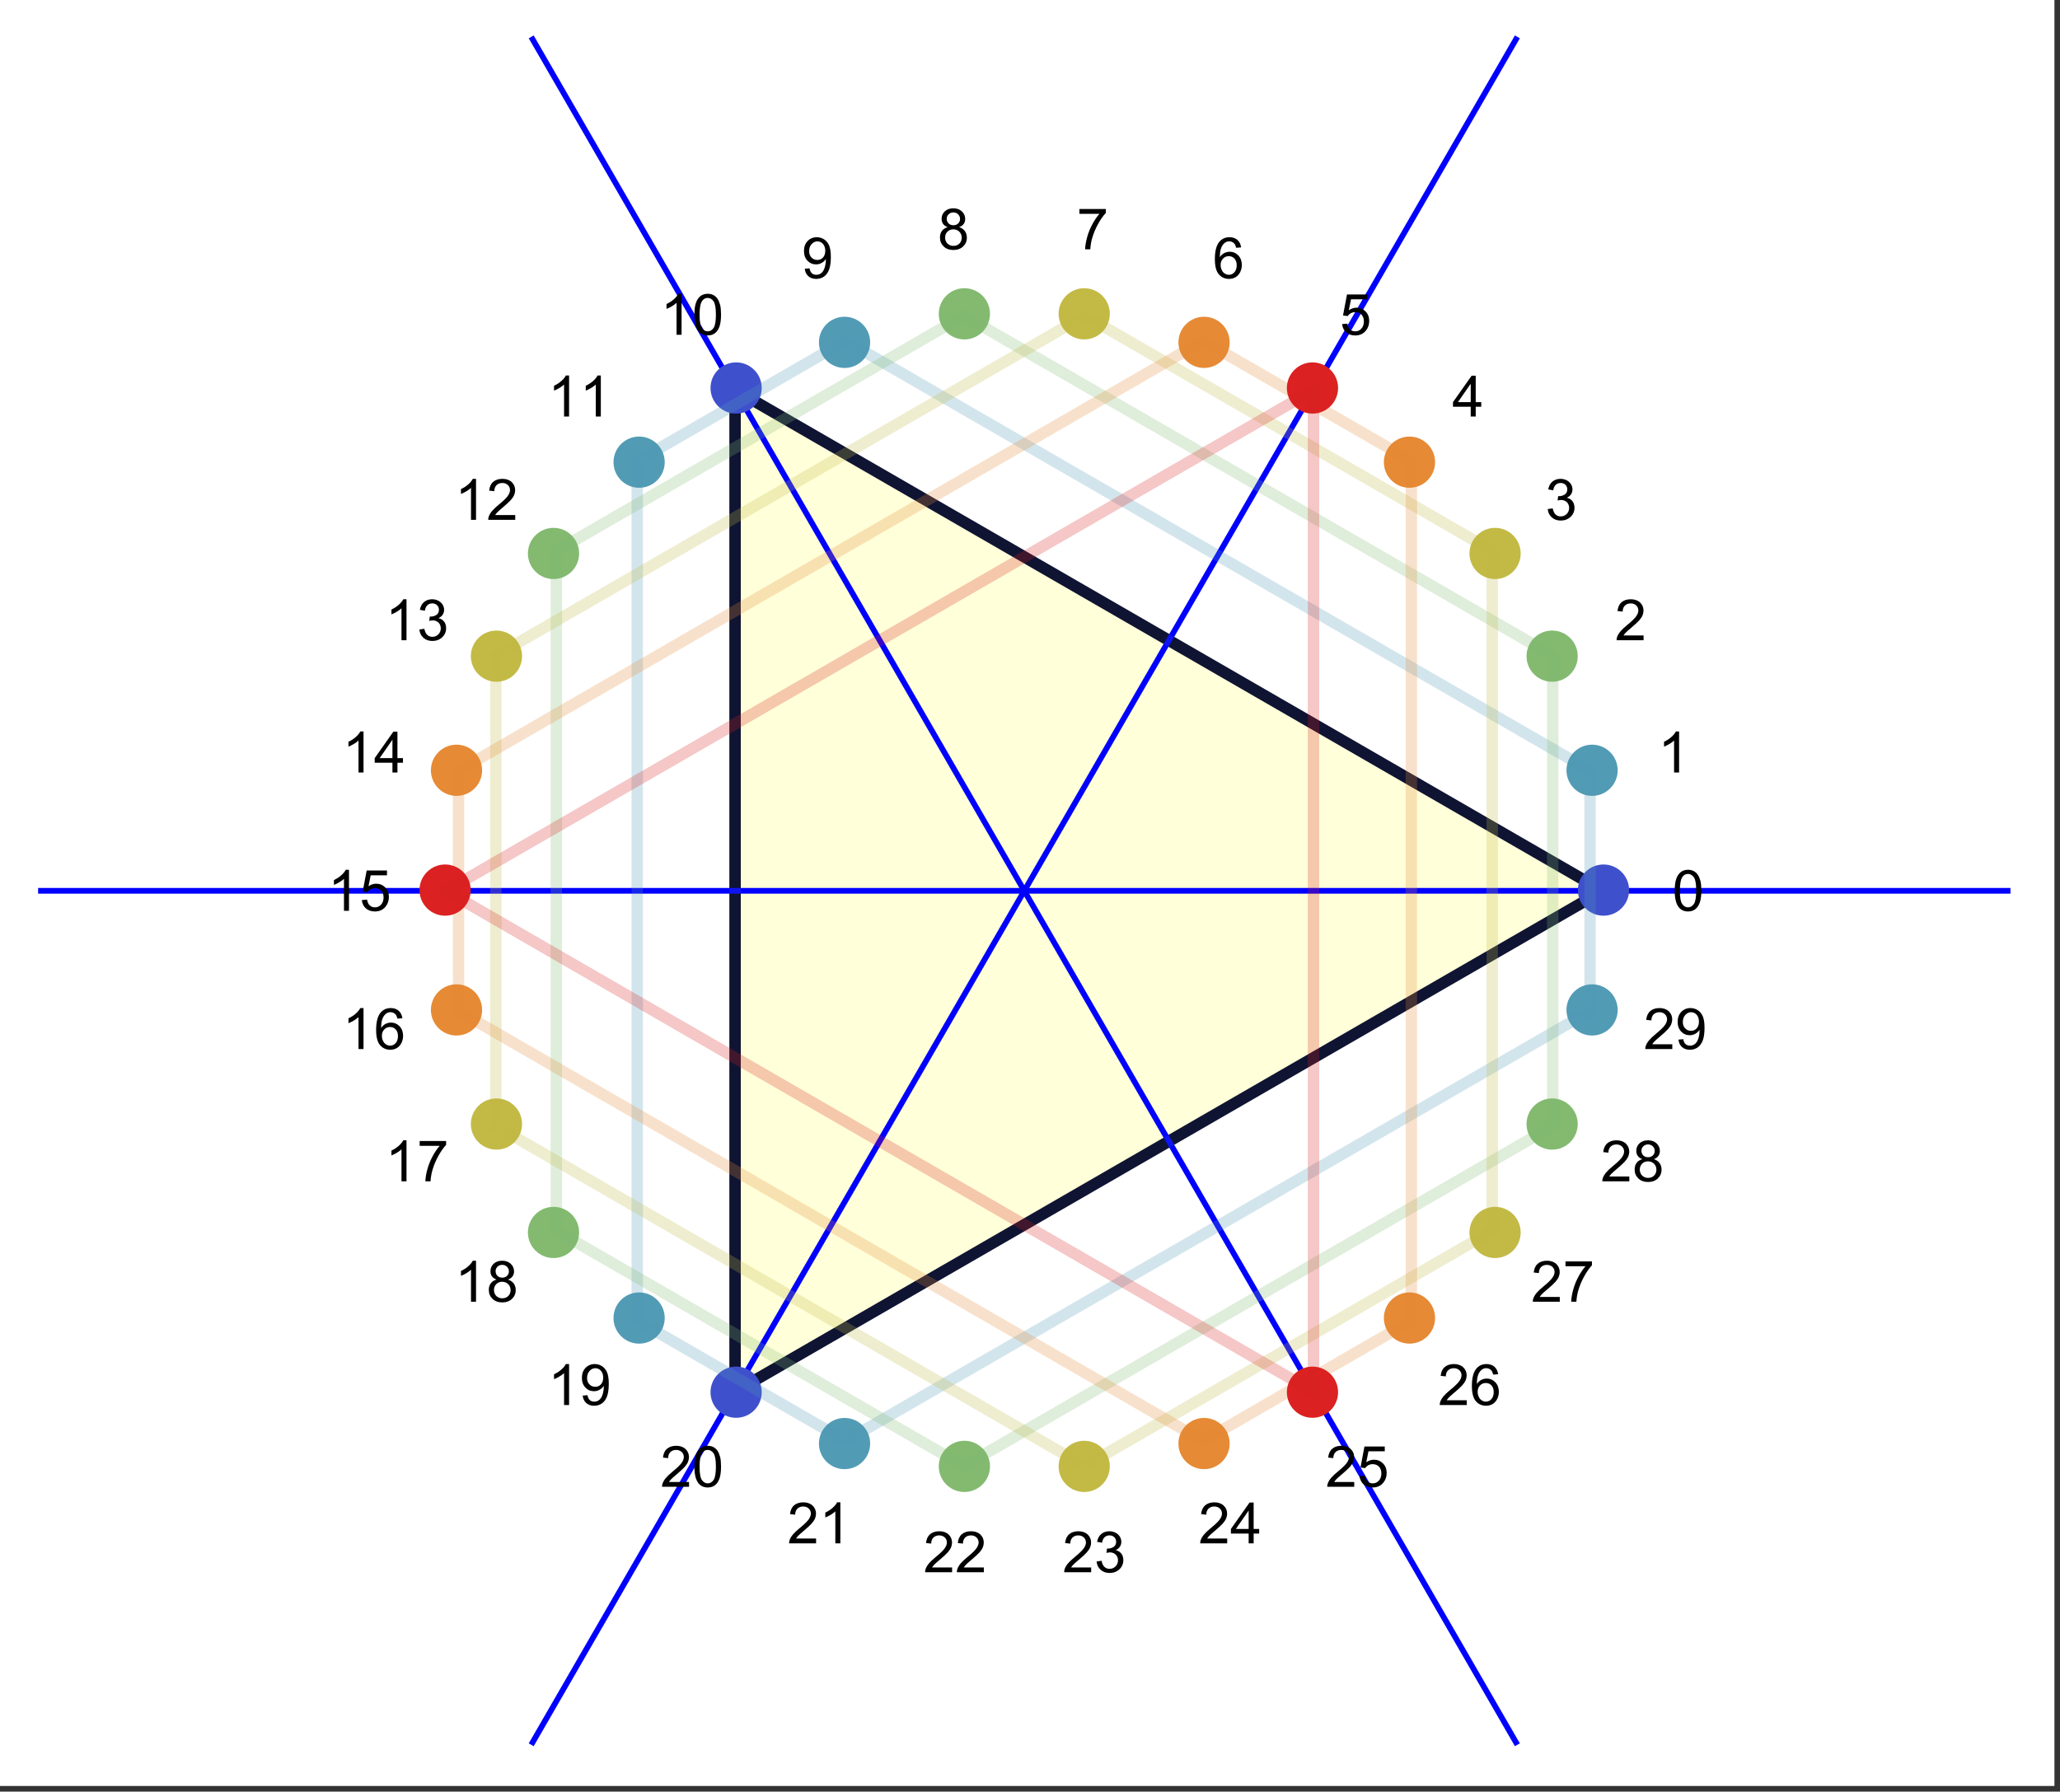 <?xml version="1.0" encoding="UTF-8"?>
<svg xmlns="http://www.w3.org/2000/svg" xmlns:xlink="http://www.w3.org/1999/xlink" width="361pt" height="314pt" viewBox="0 0 361 314" version="1.1">
<rect x="0" y="0" width="361" height="314" fill="#333333" stroke="none"/>
<defs>
<g>
<symbol overflow="visible" id="glyph0-0">
<path style="stroke:none;" d="M 1.25 0 L 1.25 -6.25 L 6.25 -6.25 L 6.25 0 Z M 1.406 -0.156 L 6.094 -0.156 L 6.094 -6.094 L 1.406 -6.094 Z "/>
</symbol>
<symbol overflow="visible" id="glyph0-1">
<path style="stroke:none;" d="M 0.414 -3.531 C 0.41 -4.375 0.496 -5.055 0.676 -5.574 C 0.848 -6.086 1.109 -6.484 1.453 -6.766 C 1.797 -7.043 2.227 -7.184 2.75 -7.188 C 3.129 -7.184 3.465 -7.105 3.758 -6.953 C 4.047 -6.797 4.289 -6.574 4.477 -6.285 C 4.664 -5.992 4.812 -5.637 4.922 -5.223 C 5.027 -4.801 5.078 -4.238 5.082 -3.531 C 5.078 -2.688 4.992 -2.008 4.824 -1.496 C 4.648 -0.977 4.391 -0.578 4.051 -0.301 C 3.703 -0.02 3.27 0.117 2.75 0.121 C 2.055 0.117 1.516 -0.129 1.125 -0.621 C 0.648 -1.215 0.41 -2.184 0.414 -3.531 Z M 1.32 -3.531 C 1.316 -2.352 1.453 -1.57 1.73 -1.184 C 2.004 -0.793 2.344 -0.598 2.75 -0.602 C 3.148 -0.598 3.488 -0.793 3.766 -1.188 C 4.039 -1.574 4.176 -2.355 4.18 -3.531 C 4.176 -4.707 4.039 -5.488 3.766 -5.879 C 3.488 -6.262 3.145 -6.457 2.738 -6.461 C 2.332 -6.457 2.012 -6.285 1.773 -5.945 C 1.469 -5.508 1.316 -4.703 1.32 -3.531 Z "/>
</symbol>
<symbol overflow="visible" id="glyph0-2">
<path style="stroke:none;" d="M 3.727 0 L 2.848 0 L 2.848 -5.602 C 2.637 -5.398 2.359 -5.195 2.016 -4.992 C 1.672 -4.789 1.363 -4.637 1.09 -4.539 L 1.09 -5.391 C 1.582 -5.621 2.012 -5.898 2.379 -6.23 C 2.746 -6.555 3.004 -6.875 3.16 -7.188 L 3.727 -7.188 Z "/>
</symbol>
<symbol overflow="visible" id="glyph0-3">
<path style="stroke:none;" d="M 5.035 -0.844 L 5.035 0 L 0.305 0 C 0.297 -0.211 0.328 -0.414 0.406 -0.609 C 0.523 -0.93 0.719 -1.246 0.984 -1.562 C 1.25 -1.871 1.633 -2.234 2.133 -2.648 C 2.91 -3.281 3.434 -3.785 3.711 -4.16 C 3.98 -4.535 4.117 -4.887 4.121 -5.219 C 4.117 -5.566 3.992 -5.859 3.746 -6.102 C 3.496 -6.336 3.172 -6.457 2.773 -6.461 C 2.348 -6.457 2.012 -6.328 1.758 -6.078 C 1.5 -5.82 1.371 -5.469 1.371 -5.023 L 0.469 -5.117 C 0.531 -5.789 0.762 -6.305 1.168 -6.656 C 1.566 -7.008 2.109 -7.184 2.793 -7.188 C 3.477 -7.184 4.02 -6.992 4.422 -6.617 C 4.82 -6.234 5.02 -5.762 5.023 -5.199 C 5.02 -4.91 4.961 -4.629 4.848 -4.355 C 4.727 -4.074 4.535 -3.785 4.266 -3.48 C 3.992 -3.176 3.539 -2.754 2.91 -2.223 C 2.379 -1.777 2.039 -1.477 1.895 -1.32 C 1.742 -1.16 1.621 -1.004 1.523 -0.844 Z "/>
</symbol>
<symbol overflow="visible" id="glyph0-4">
<path style="stroke:none;" d="M 0.422 -1.891 L 1.297 -2.008 C 1.395 -1.504 1.566 -1.145 1.812 -0.93 C 2.055 -0.707 2.352 -0.598 2.699 -0.602 C 3.109 -0.598 3.457 -0.742 3.746 -1.031 C 4.027 -1.316 4.172 -1.668 4.176 -2.094 C 4.172 -2.492 4.039 -2.824 3.777 -3.09 C 3.512 -3.348 3.176 -3.48 2.773 -3.484 C 2.602 -3.48 2.395 -3.449 2.152 -3.391 L 2.25 -4.16 C 2.309 -4.152 2.355 -4.148 2.391 -4.148 C 2.766 -4.148 3.102 -4.246 3.402 -4.441 C 3.699 -4.637 3.848 -4.938 3.852 -5.348 C 3.848 -5.664 3.738 -5.93 3.523 -6.145 C 3.305 -6.355 3.023 -6.461 2.68 -6.465 C 2.336 -6.461 2.051 -6.355 1.824 -6.141 C 1.594 -5.926 1.449 -5.602 1.387 -5.176 L 0.508 -5.332 C 0.613 -5.918 0.855 -6.371 1.238 -6.699 C 1.617 -7.02 2.094 -7.184 2.66 -7.188 C 3.051 -7.184 3.41 -7.098 3.738 -6.934 C 4.066 -6.762 4.316 -6.535 4.496 -6.25 C 4.668 -5.957 4.758 -5.648 4.758 -5.328 C 4.758 -5.016 4.672 -4.734 4.508 -4.48 C 4.336 -4.227 4.09 -4.023 3.77 -3.875 C 4.191 -3.773 4.523 -3.574 4.758 -3.27 C 4.992 -2.961 5.109 -2.574 5.109 -2.113 C 5.109 -1.484 4.879 -0.953 4.426 -0.523 C 3.965 -0.09 3.391 0.121 2.695 0.125 C 2.066 0.121 1.543 -0.062 1.129 -0.434 C 0.711 -0.809 0.477 -1.293 0.422 -1.891 Z "/>
</symbol>
<symbol overflow="visible" id="glyph0-5">
<path style="stroke:none;" d="M 3.234 0 L 3.234 -1.715 L 0.125 -1.715 L 0.125 -2.52 L 3.395 -7.156 L 4.109 -7.156 L 4.109 -2.52 L 5.078 -2.52 L 5.078 -1.715 L 4.109 -1.715 L 4.109 0 Z M 3.234 -2.52 L 3.234 -5.746 L 0.992 -2.52 Z "/>
</symbol>
<symbol overflow="visible" id="glyph0-6">
<path style="stroke:none;" d="M 0.414 -1.875 L 1.336 -1.953 C 1.406 -1.5 1.562 -1.164 1.812 -0.941 C 2.059 -0.711 2.359 -0.598 2.715 -0.602 C 3.137 -0.598 3.496 -0.758 3.789 -1.078 C 4.078 -1.398 4.223 -1.82 4.227 -2.348 C 4.223 -2.848 4.082 -3.242 3.805 -3.535 C 3.52 -3.82 3.152 -3.965 2.699 -3.969 C 2.414 -3.965 2.16 -3.902 1.934 -3.777 C 1.707 -3.648 1.527 -3.48 1.398 -3.277 L 0.57 -3.383 L 1.266 -7.062 L 4.824 -7.062 L 4.824 -6.219 L 1.969 -6.219 L 1.582 -4.297 C 2.012 -4.594 2.461 -4.746 2.934 -4.746 C 3.555 -4.746 4.082 -4.527 4.516 -4.094 C 4.941 -3.66 5.156 -3.105 5.16 -2.426 C 5.156 -1.777 4.969 -1.215 4.594 -0.746 C 4.133 -0.168 3.504 0.117 2.715 0.121 C 2.059 0.117 1.527 -0.062 1.121 -0.426 C 0.707 -0.789 0.473 -1.273 0.414 -1.875 Z "/>
</symbol>
<symbol overflow="visible" id="glyph0-7">
<path style="stroke:none;" d="M 4.977 -5.406 L 4.102 -5.336 C 4.023 -5.68 3.91 -5.93 3.77 -6.09 C 3.527 -6.336 3.234 -6.461 2.891 -6.465 C 2.605 -6.461 2.359 -6.383 2.152 -6.23 C 1.871 -6.027 1.652 -5.734 1.496 -5.348 C 1.332 -4.957 1.25 -4.406 1.25 -3.691 C 1.457 -4.012 1.715 -4.25 2.023 -4.41 C 2.328 -4.562 2.652 -4.641 2.988 -4.645 C 3.574 -4.641 4.07 -4.426 4.484 -3.996 C 4.891 -3.566 5.098 -3.008 5.102 -2.324 C 5.098 -1.871 5 -1.453 4.812 -1.07 C 4.617 -0.684 4.352 -0.387 4.016 -0.184 C 3.672 0.02 3.289 0.117 2.859 0.121 C 2.125 0.117 1.527 -0.148 1.066 -0.684 C 0.605 -1.219 0.375 -2.109 0.375 -3.352 C 0.375 -4.734 0.629 -5.738 1.141 -6.367 C 1.586 -6.91 2.188 -7.184 2.945 -7.188 C 3.504 -7.184 3.965 -7.027 4.328 -6.715 C 4.684 -6.398 4.898 -5.961 4.977 -5.406 Z M 1.387 -2.32 C 1.383 -2.016 1.445 -1.723 1.578 -1.449 C 1.703 -1.168 1.883 -0.957 2.117 -0.816 C 2.344 -0.668 2.59 -0.598 2.848 -0.602 C 3.215 -0.598 3.531 -0.746 3.801 -1.051 C 4.066 -1.348 4.199 -1.754 4.203 -2.27 C 4.199 -2.762 4.07 -3.152 3.809 -3.438 C 3.543 -3.723 3.211 -3.867 2.812 -3.867 C 2.414 -3.867 2.074 -3.723 1.801 -3.438 C 1.52 -3.152 1.383 -2.781 1.387 -2.32 Z "/>
</symbol>
<symbol overflow="visible" id="glyph0-8">
<path style="stroke:none;" d="M 0.473 -6.219 L 0.473 -7.066 L 5.109 -7.066 L 5.109 -6.383 C 4.648 -5.895 4.195 -5.25 3.75 -4.449 C 3.305 -3.641 2.957 -2.816 2.715 -1.969 C 2.535 -1.367 2.426 -0.711 2.379 0 L 1.477 0 C 1.484 -0.562 1.594 -1.242 1.805 -2.039 C 2.016 -2.836 2.32 -3.605 2.719 -4.348 C 3.113 -5.09 3.531 -5.711 3.98 -6.219 Z "/>
</symbol>
<symbol overflow="visible" id="glyph0-9">
<path style="stroke:none;" d="M 1.766 -3.883 C 1.398 -4.012 1.129 -4.203 0.957 -4.453 C 0.777 -4.699 0.691 -4.996 0.695 -5.344 C 0.691 -5.863 0.879 -6.301 1.254 -6.656 C 1.629 -7.008 2.125 -7.184 2.75 -7.188 C 3.371 -7.184 3.875 -7 4.258 -6.641 C 4.637 -6.273 4.828 -5.832 4.828 -5.316 C 4.828 -4.98 4.738 -4.691 4.566 -4.449 C 4.387 -4.199 4.125 -4.012 3.773 -3.883 C 4.211 -3.738 4.543 -3.508 4.777 -3.188 C 5.004 -2.867 5.121 -2.484 5.121 -2.047 C 5.121 -1.43 4.902 -0.918 4.473 -0.504 C 4.035 -0.09 3.469 0.117 2.766 0.121 C 2.055 0.117 1.484 -0.09 1.055 -0.504 C 0.621 -0.922 0.402 -1.441 0.406 -2.07 C 0.402 -2.531 0.52 -2.922 0.758 -3.238 C 0.992 -3.551 1.328 -3.766 1.766 -3.883 Z M 1.594 -5.371 C 1.594 -5.031 1.699 -4.754 1.918 -4.539 C 2.133 -4.324 2.418 -4.219 2.77 -4.219 C 3.105 -4.219 3.383 -4.324 3.602 -4.539 C 3.816 -4.75 3.926 -5.012 3.926 -5.32 C 3.926 -5.641 3.812 -5.91 3.59 -6.133 C 3.367 -6.352 3.09 -6.461 2.758 -6.465 C 2.422 -6.461 2.145 -6.355 1.926 -6.141 C 1.703 -5.926 1.594 -5.668 1.594 -5.371 Z M 1.309 -2.066 C 1.305 -1.812 1.363 -1.57 1.484 -1.336 C 1.602 -1.102 1.781 -0.918 2.016 -0.793 C 2.25 -0.66 2.5 -0.598 2.773 -0.602 C 3.188 -0.598 3.535 -0.73 3.812 -1.004 C 4.082 -1.27 4.219 -1.613 4.223 -2.035 C 4.219 -2.457 4.078 -2.809 3.801 -3.086 C 3.516 -3.359 3.164 -3.496 2.742 -3.5 C 2.328 -3.496 1.984 -3.359 1.715 -3.09 C 1.441 -2.812 1.305 -2.473 1.309 -2.066 Z "/>
</symbol>
<symbol overflow="visible" id="glyph0-10">
<path style="stroke:none;" d="M 0.547 -1.656 L 1.391 -1.734 C 1.461 -1.336 1.598 -1.047 1.801 -0.867 C 2 -0.688 2.262 -0.598 2.578 -0.602 C 2.848 -0.598 3.082 -0.66 3.289 -0.785 C 3.488 -0.91 3.656 -1.074 3.789 -1.281 C 3.918 -1.488 4.027 -1.77 4.117 -2.121 C 4.203 -2.473 4.246 -2.828 4.25 -3.195 C 4.246 -3.227 4.246 -3.285 4.242 -3.367 C 4.066 -3.086 3.824 -2.859 3.523 -2.688 C 3.215 -2.512 2.887 -2.426 2.535 -2.426 C 1.938 -2.426 1.434 -2.641 1.027 -3.07 C 0.613 -3.5 0.41 -4.066 0.414 -4.77 C 0.41 -5.496 0.625 -6.078 1.055 -6.523 C 1.484 -6.961 2.02 -7.184 2.664 -7.188 C 3.129 -7.184 3.555 -7.059 3.941 -6.812 C 4.328 -6.559 4.621 -6.199 4.82 -5.738 C 5.02 -5.27 5.121 -4.602 5.121 -3.727 C 5.121 -2.809 5.02 -2.078 4.824 -1.539 C 4.621 -0.996 4.328 -0.582 3.938 -0.301 C 3.547 -0.02 3.086 0.117 2.559 0.121 C 1.996 0.117 1.539 -0.035 1.188 -0.344 C 0.832 -0.652 0.617 -1.09 0.547 -1.656 Z M 4.145 -4.812 C 4.141 -5.312 4.008 -5.715 3.742 -6.016 C 3.473 -6.309 3.148 -6.457 2.773 -6.461 C 2.379 -6.457 2.039 -6.297 1.754 -5.98 C 1.461 -5.66 1.316 -5.246 1.32 -4.742 C 1.316 -4.281 1.453 -3.91 1.73 -3.629 C 2.004 -3.34 2.344 -3.199 2.75 -3.203 C 3.152 -3.199 3.488 -3.34 3.75 -3.629 C 4.012 -3.91 4.141 -4.305 4.145 -4.812 Z "/>
</symbol>
</g>
</defs>
<g id="surface14">
<path style="fill-rule:nonzero;fill:rgb(99.998%,99.998%,99.998%);fill-opacity:1;stroke-width:0.03;stroke-linecap:butt;stroke-linejoin:miter;stroke:rgb(99.998%,99.998%,99.998%);stroke-opacity:1;stroke-miterlimit:10;" d="M 74 326 L 434 326 L 434 13 L 74 13 Z " transform="matrix(1,0,0,1,-74,-13)"/>
<path style="fill-rule:nonzero;fill:rgb(99.998%,99.998%,84.999%);fill-opacity:1;stroke-width:0.03;stroke-linecap:square;stroke-linejoin:miter;stroke:rgb(99.998%,99.998%,84.999%);stroke-opacity:1;stroke-miterlimit:3.25;" d="M 354.863 169.125 L 202.816 81.344 L 202.816 256.91 Z " transform="matrix(1,0,0,1,-74,-13)"/>
<path style="fill:none;stroke-width:2;stroke-linecap:square;stroke-linejoin:miter;stroke:rgb(0%,0%,0%);stroke-opacity:1;stroke-miterlimit:3.25;" d="M 354.863 169.125 L 202.816 81.344 L 202.816 256.91 Z " transform="matrix(1,0,0,1,-74,-13)"/>
<path style="fill:none;stroke-width:1;stroke-linecap:square;stroke-linejoin:miter;stroke:rgb(0%,0%,99.998%);stroke-opacity:1;stroke-miterlimit:3.25;" d="M 339.66 19.895 L 167.34 318.359 " transform="matrix(1,0,0,1,-74,-13)"/>
<path style="fill:none;stroke-width:1;stroke-linecap:square;stroke-linejoin:miter;stroke:rgb(0%,0%,99.998%);stroke-opacity:1;stroke-miterlimit:3.25;" d="M 167.34 19.895 L 339.66 318.359 " transform="matrix(1,0,0,1,-74,-13)"/>
<path style="fill:none;stroke-width:1;stroke-linecap:square;stroke-linejoin:miter;stroke:rgb(0%,0%,99.998%);stroke-opacity:1;stroke-miterlimit:3.25;" d="M 81.18 169.125 L 425.82 169.125 " transform="matrix(1,0,0,1,-74,-13)"/>
<path style=" stroke:none;fill-rule:evenodd;fill:rgb(24.629%,31.595%,80.043%);fill-opacity:1;" d="M 285.488 156 C 285.488 154.809 285.016 153.668 284.172 152.828 C 283.332 151.984 282.191 151.512 281 151.512 C 279.809 151.512 278.668 151.984 277.828 152.828 C 276.984 153.668 276.512 154.809 276.512 156 C 276.512 157.191 276.984 158.332 277.828 159.172 C 278.668 160.016 279.809 160.488 281 160.488 C 282.191 160.488 283.332 160.016 284.172 159.172 C 285.016 158.332 285.488 157.191 285.488 156 Z "/>
<path style=" stroke:none;fill-rule:evenodd;fill:rgb(24.629%,31.595%,80.043%);fill-opacity:1;" d="M 133.488 68 C 133.488 66.809 133.016 65.668 132.172 64.828 C 131.332 63.984 130.191 63.512 129 63.512 C 127.809 63.512 126.668 63.984 125.828 64.828 C 124.984 65.668 124.512 66.809 124.512 68 C 124.512 69.191 124.984 70.332 125.828 71.172 C 126.668 72.016 127.809 72.488 129 72.488 C 130.191 72.488 131.332 72.016 132.172 71.172 C 133.016 70.332 133.488 69.191 133.488 68 Z "/>
<path style=" stroke:none;fill-rule:evenodd;fill:rgb(24.629%,31.595%,80.043%);fill-opacity:1;" d="M 133.488 244 C 133.488 242.809 133.016 241.668 132.172 240.828 C 131.332 239.984 130.191 239.512 129 239.512 C 127.809 239.512 126.668 239.984 125.828 240.828 C 124.984 241.668 124.512 242.809 124.512 244 C 124.512 245.191 124.984 246.332 125.828 247.172 C 126.668 248.016 127.809 248.488 129 248.488 C 130.191 248.488 131.332 248.016 132.172 247.172 C 133.016 246.332 133.488 245.191 133.488 244 Z "/>
<path style="fill:none;stroke-width:2;stroke-linecap:square;stroke-linejoin:miter;stroke:rgb(24.629%,31.595%,80.043%);stroke-opacity:0.25;stroke-miterlimit:3.25;" d="M 354.863 169.125 L 202.816 81.344 L 202.816 256.91 Z " transform="matrix(1,0,0,1,-74,-13)"/>
<path style=" stroke:none;fill-rule:evenodd;fill:rgb(32.41%,60.896%,70.833%);fill-opacity:1;" d="M 283.488 135 C 283.488 133.809 283.016 132.668 282.172 131.828 C 281.332 130.984 280.191 130.512 279 130.512 C 277.809 130.512 276.668 130.984 275.828 131.828 C 274.984 132.668 274.512 133.809 274.512 135 C 274.512 136.191 274.984 137.332 275.828 138.172 C 276.668 139.016 277.809 139.488 279 139.488 C 280.191 139.488 281.332 139.016 282.172 138.172 C 283.016 137.332 283.488 136.191 283.488 135 Z "/>
<path style=" stroke:none;fill-rule:evenodd;fill:rgb(32.41%,60.896%,70.833%);fill-opacity:1;" d="M 152.488 60 C 152.488 58.809 152.016 57.668 151.172 56.828 C 150.332 55.984 149.191 55.512 148 55.512 C 146.809 55.512 145.668 55.984 144.828 56.828 C 143.984 57.668 143.512 58.809 143.512 60 C 143.512 61.191 143.984 62.332 144.828 63.172 C 145.668 64.016 146.809 64.488 148 64.488 C 149.191 64.488 150.332 64.016 151.172 63.172 C 152.016 62.332 152.488 61.191 152.488 60 Z "/>
<path style=" stroke:none;fill-rule:evenodd;fill:rgb(32.41%,60.896%,70.833%);fill-opacity:1;" d="M 116.488 81 C 116.488 79.809 116.016 78.668 115.172 77.828 C 114.332 76.984 113.191 76.512 112 76.512 C 110.809 76.512 109.668 76.984 108.828 77.828 C 107.984 78.668 107.512 79.809 107.512 81 C 107.512 82.191 107.984 83.332 108.828 84.172 C 109.668 85.016 110.809 85.488 112 85.488 C 113.191 85.488 114.332 85.016 115.172 84.172 C 116.016 83.332 116.488 82.191 116.488 81 Z "/>
<path style=" stroke:none;fill-rule:evenodd;fill:rgb(32.41%,60.896%,70.833%);fill-opacity:1;" d="M 116.488 231 C 116.488 229.809 116.016 228.668 115.172 227.828 C 114.332 226.984 113.191 226.512 112 226.512 C 110.809 226.512 109.668 226.984 108.828 227.828 C 107.984 228.668 107.512 229.809 107.512 231 C 107.512 232.191 107.984 233.332 108.828 234.172 C 109.668 235.016 110.809 235.488 112 235.488 C 113.191 235.488 114.332 235.016 115.172 234.172 C 116.016 233.332 116.488 232.191 116.488 231 Z "/>
<path style=" stroke:none;fill-rule:evenodd;fill:rgb(32.41%,60.896%,70.833%);fill-opacity:1;" d="M 152.488 253 C 152.488 251.809 152.016 250.668 151.172 249.828 C 150.332 248.984 149.191 248.512 148 248.512 C 146.809 248.512 145.668 248.984 144.828 249.828 C 143.984 250.668 143.512 251.809 143.512 253 C 143.512 254.191 143.984 255.332 144.828 256.172 C 145.668 257.016 146.809 257.488 148 257.488 C 149.191 257.488 150.332 257.016 151.172 256.172 C 152.016 255.332 152.488 254.191 152.488 253 Z "/>
<path style=" stroke:none;fill-rule:evenodd;fill:rgb(32.41%,60.896%,70.833%);fill-opacity:1;" d="M 283.488 177 C 283.488 175.809 283.016 174.668 282.172 173.828 C 281.332 172.984 280.191 172.512 279 172.512 C 277.809 172.512 276.668 172.984 275.828 173.828 C 274.984 174.668 274.512 175.809 274.512 177 C 274.512 178.191 274.984 179.332 275.828 180.172 C 276.668 181.016 277.809 181.488 279 181.488 C 280.191 181.488 281.332 181.016 282.172 180.172 C 283.016 179.332 283.488 178.191 283.488 177 Z "/>
<path style="fill:none;stroke-width:2;stroke-linecap:square;stroke-linejoin:miter;stroke:rgb(32.41%,60.896%,70.833%);stroke-opacity:0.25;stroke-miterlimit:3.25;" d="M 352.648 148.051 L 222.176 72.723 L 185.672 93.797 L 185.672 244.453 L 222.176 265.531 L 352.648 190.203 Z " transform="matrix(1,0,0,1,-74,-13)"/>
<path style=" stroke:none;fill-rule:evenodd;fill:rgb(51.341%,72.99%,44.067%);fill-opacity:1;" d="M 276.488 115 C 276.488 113.809 276.016 112.668 275.172 111.828 C 274.332 110.984 273.191 110.512 272 110.512 C 270.809 110.512 269.668 110.984 268.828 111.828 C 267.984 112.668 267.512 113.809 267.512 115 C 267.512 116.191 267.984 117.332 268.828 118.172 C 269.668 119.016 270.809 119.488 272 119.488 C 273.191 119.488 274.332 119.016 275.172 118.172 C 276.016 117.332 276.488 116.191 276.488 115 Z "/>
<path style=" stroke:none;fill-rule:evenodd;fill:rgb(51.341%,72.99%,44.067%);fill-opacity:1;" d="M 173.488 55 C 173.488 53.809 173.016 52.668 172.172 51.828 C 171.332 50.984 170.191 50.512 169 50.512 C 167.809 50.512 166.668 50.984 165.828 51.828 C 164.984 52.668 164.512 53.809 164.512 55 C 164.512 56.191 164.984 57.332 165.828 58.172 C 166.668 59.016 167.809 59.488 169 59.488 C 170.191 59.488 171.332 59.016 172.172 58.172 C 173.016 57.332 173.488 56.191 173.488 55 Z "/>
<path style=" stroke:none;fill-rule:evenodd;fill:rgb(51.341%,72.99%,44.067%);fill-opacity:1;" d="M 101.488 97 C 101.488 95.809 101.016 94.668 100.172 93.828 C 99.332 92.984 98.191 92.512 97 92.512 C 95.809 92.512 94.668 92.984 93.828 93.828 C 92.984 94.668 92.512 95.809 92.512 97 C 92.512 98.191 92.984 99.332 93.828 100.172 C 94.668 101.016 95.809 101.488 97 101.488 C 98.191 101.488 99.332 101.016 100.172 100.172 C 101.016 99.332 101.488 98.191 101.488 97 Z "/>
<path style=" stroke:none;fill-rule:evenodd;fill:rgb(51.341%,72.99%,44.067%);fill-opacity:1;" d="M 101.488 216 C 101.488 214.809 101.016 213.668 100.172 212.828 C 99.332 211.984 98.191 211.512 97 211.512 C 95.809 211.512 94.668 211.984 93.828 212.828 C 92.984 213.668 92.512 214.809 92.512 216 C 92.512 217.191 92.984 218.332 93.828 219.172 C 94.668 220.016 95.809 220.488 97 220.488 C 98.191 220.488 99.332 220.016 100.172 219.172 C 101.016 218.332 101.488 217.191 101.488 216 Z "/>
<path style=" stroke:none;fill-rule:evenodd;fill:rgb(51.341%,72.99%,44.067%);fill-opacity:1;" d="M 173.488 257 C 173.488 255.809 173.016 254.668 172.172 253.828 C 171.332 252.984 170.191 252.512 169 252.512 C 167.809 252.512 166.668 252.984 165.828 253.828 C 164.984 254.668 164.512 255.809 164.512 257 C 164.512 258.191 164.984 259.332 165.828 260.172 C 166.668 261.016 167.809 261.488 169 261.488 C 170.191 261.488 171.332 261.016 172.172 260.172 C 173.016 259.332 173.488 258.191 173.488 257 Z "/>
<path style=" stroke:none;fill-rule:evenodd;fill:rgb(51.341%,72.99%,44.067%);fill-opacity:1;" d="M 276.488 197 C 276.488 195.809 276.016 194.668 275.172 193.828 C 274.332 192.984 273.191 192.512 272 192.512 C 270.809 192.512 269.668 192.984 268.828 193.828 C 267.984 194.668 267.512 195.809 267.512 197 C 267.512 198.191 267.984 199.332 268.828 200.172 C 269.668 201.016 270.809 201.488 272 201.488 C 273.191 201.488 274.332 201.016 275.172 200.172 C 276.016 199.332 276.488 198.191 276.488 197 Z "/>
<path style="fill:none;stroke-width:2;stroke-linecap:square;stroke-linejoin:miter;stroke:rgb(51.341%,72.99%,44.067%);stroke-opacity:0.25;stroke-miterlimit:3.25;" d="M 346.102 127.898 L 242.906 68.316 L 171.496 109.547 L 171.496 228.707 L 242.906 269.938 L 346.102 210.355 Z " transform="matrix(1,0,0,1,-74,-13)"/>
<path style=" stroke:none;fill-rule:evenodd;fill:rgb(76.469%,72.829%,27.361%);fill-opacity:1;" d="M 266.488 97 C 266.488 95.809 266.016 94.668 265.172 93.828 C 264.332 92.984 263.191 92.512 262 92.512 C 260.809 92.512 259.668 92.984 258.828 93.828 C 257.984 94.668 257.512 95.809 257.512 97 C 257.512 98.191 257.984 99.332 258.828 100.172 C 259.668 101.016 260.809 101.488 262 101.488 C 263.191 101.488 264.332 101.016 265.172 100.172 C 266.016 99.332 266.488 98.191 266.488 97 Z "/>
<path style=" stroke:none;fill-rule:evenodd;fill:rgb(76.469%,72.829%,27.361%);fill-opacity:1;" d="M 194.488 55 C 194.488 53.809 194.016 52.668 193.172 51.828 C 192.332 50.984 191.191 50.512 190 50.512 C 188.809 50.512 187.668 50.984 186.828 51.828 C 185.984 52.668 185.512 53.809 185.512 55 C 185.512 56.191 185.984 57.332 186.828 58.172 C 187.668 59.016 188.809 59.488 190 59.488 C 191.191 59.488 192.332 59.016 193.172 58.172 C 194.016 57.332 194.488 56.191 194.488 55 Z "/>
<path style=" stroke:none;fill-rule:evenodd;fill:rgb(76.469%,72.829%,27.361%);fill-opacity:1;" d="M 91.488 115 C 91.488 113.809 91.016 112.668 90.172 111.828 C 89.332 110.984 88.191 110.512 87 110.512 C 85.809 110.512 84.668 110.984 83.828 111.828 C 82.984 112.668 82.512 113.809 82.512 115 C 82.512 116.191 82.984 117.332 83.828 118.172 C 84.668 119.016 85.809 119.488 87 119.488 C 88.191 119.488 89.332 119.016 90.172 118.172 C 91.016 117.332 91.488 116.191 91.488 115 Z "/>
<path style=" stroke:none;fill-rule:evenodd;fill:rgb(76.469%,72.829%,27.361%);fill-opacity:1;" d="M 91.488 197 C 91.488 195.809 91.016 194.668 90.172 193.828 C 89.332 192.984 88.191 192.512 87 192.512 C 85.809 192.512 84.668 192.984 83.828 193.828 C 82.984 194.668 82.512 195.809 82.512 197 C 82.512 198.191 82.984 199.332 83.828 200.172 C 84.668 201.016 85.809 201.488 87 201.488 C 88.191 201.488 89.332 201.016 90.172 200.172 C 91.016 199.332 91.488 198.191 91.488 197 Z "/>
<path style=" stroke:none;fill-rule:evenodd;fill:rgb(76.469%,72.829%,27.361%);fill-opacity:1;" d="M 194.488 257 C 194.488 255.809 194.016 254.668 193.172 253.828 C 192.332 252.984 191.191 252.512 190 252.512 C 188.809 252.512 187.668 252.984 186.828 253.828 C 185.984 254.668 185.512 255.809 185.512 257 C 185.512 258.191 185.984 259.332 186.828 260.172 C 187.668 261.016 188.809 261.488 190 261.488 C 191.191 261.488 192.332 261.016 193.172 260.172 C 194.016 259.332 194.488 258.191 194.488 257 Z "/>
<path style=" stroke:none;fill-rule:evenodd;fill:rgb(76.469%,72.829%,27.361%);fill-opacity:1;" d="M 266.488 216 C 266.488 214.809 266.016 213.668 265.172 212.828 C 264.332 211.984 263.191 211.512 262 211.512 C 260.809 211.512 259.668 211.984 258.828 212.828 C 257.984 213.668 257.512 214.809 257.512 216 C 257.512 217.191 257.984 218.332 258.828 219.172 C 259.668 220.016 260.809 220.488 262 220.488 C 263.191 220.488 264.332 220.016 265.172 219.172 C 266.016 218.332 266.488 217.191 266.488 216 Z "/>
<path style="fill:none;stroke-width:2;stroke-linecap:square;stroke-linejoin:miter;stroke:rgb(76.469%,72.829%,27.361%);stroke-opacity:0.25;stroke-miterlimit:3.25;" d="M 335.504 109.547 L 264.094 68.316 L 160.898 127.898 L 160.898 210.355 L 264.094 269.938 L 335.504 228.707 Z " transform="matrix(1,0,0,1,-74,-13)"/>
<path style=" stroke:none;fill-rule:evenodd;fill:rgb(90.161%,53.987%,20.836%);fill-opacity:1;" d="M 251.488 81 C 251.488 79.809 251.016 78.668 250.172 77.828 C 249.332 76.984 248.191 76.512 247 76.512 C 245.809 76.512 244.668 76.984 243.828 77.828 C 242.984 78.668 242.512 79.809 242.512 81 C 242.512 82.191 242.984 83.332 243.828 84.172 C 244.668 85.016 245.809 85.488 247 85.488 C 248.191 85.488 249.332 85.016 250.172 84.172 C 251.016 83.332 251.488 82.191 251.488 81 Z "/>
<path style=" stroke:none;fill-rule:evenodd;fill:rgb(90.161%,53.987%,20.836%);fill-opacity:1;" d="M 215.488 60 C 215.488 58.809 215.016 57.668 214.172 56.828 C 213.332 55.984 212.191 55.512 211 55.512 C 209.809 55.512 208.668 55.984 207.828 56.828 C 206.984 57.668 206.512 58.809 206.512 60 C 206.512 61.191 206.984 62.332 207.828 63.172 C 208.668 64.016 209.809 64.488 211 64.488 C 212.191 64.488 213.332 64.016 214.172 63.172 C 215.016 62.332 215.488 61.191 215.488 60 Z "/>
<path style=" stroke:none;fill-rule:evenodd;fill:rgb(90.161%,53.987%,20.836%);fill-opacity:1;" d="M 84.488 135 C 84.488 133.809 84.016 132.668 83.172 131.828 C 82.332 130.984 81.191 130.512 80 130.512 C 78.809 130.512 77.668 130.984 76.828 131.828 C 75.984 132.668 75.512 133.809 75.512 135 C 75.512 136.191 75.984 137.332 76.828 138.172 C 77.668 139.016 78.809 139.488 80 139.488 C 81.191 139.488 82.332 139.016 83.172 138.172 C 84.016 137.332 84.488 136.191 84.488 135 Z "/>
<path style=" stroke:none;fill-rule:evenodd;fill:rgb(90.161%,53.987%,20.836%);fill-opacity:1;" d="M 84.488 177 C 84.488 175.809 84.016 174.668 83.172 173.828 C 82.332 172.984 81.191 172.512 80 172.512 C 78.809 172.512 77.668 172.984 76.828 173.828 C 75.984 174.668 75.512 175.809 75.512 177 C 75.512 178.191 75.984 179.332 76.828 180.172 C 77.668 181.016 78.809 181.488 80 181.488 C 81.191 181.488 82.332 181.016 83.172 180.172 C 84.016 179.332 84.488 178.191 84.488 177 Z "/>
<path style=" stroke:none;fill-rule:evenodd;fill:rgb(90.161%,53.987%,20.836%);fill-opacity:1;" d="M 215.488 253 C 215.488 251.809 215.016 250.668 214.172 249.828 C 213.332 248.984 212.191 248.512 211 248.512 C 209.809 248.512 208.668 248.984 207.828 249.828 C 206.984 250.668 206.512 251.809 206.512 253 C 206.512 254.191 206.984 255.332 207.828 256.172 C 208.668 257.016 209.809 257.488 211 257.488 C 212.191 257.488 213.332 257.016 214.172 256.172 C 215.016 255.332 215.488 254.191 215.488 253 Z "/>
<path style=" stroke:none;fill-rule:evenodd;fill:rgb(90.161%,53.987%,20.836%);fill-opacity:1;" d="M 251.488 231 C 251.488 229.809 251.016 228.668 250.172 227.828 C 249.332 226.984 248.191 226.512 247 226.512 C 245.809 226.512 244.668 226.984 243.828 227.828 C 242.984 228.668 242.512 229.809 242.512 231 C 242.512 232.191 242.984 233.332 243.828 234.172 C 244.668 235.016 245.809 235.488 247 235.488 C 248.191 235.488 249.332 235.016 250.172 234.172 C 251.016 233.332 251.488 232.191 251.488 231 Z "/>
<path style="fill:none;stroke-width:2;stroke-linecap:square;stroke-linejoin:miter;stroke:rgb(90.161%,53.987%,20.836%);stroke-opacity:0.25;stroke-miterlimit:3.25;" d="M 321.328 93.797 L 284.824 72.723 L 154.352 148.051 L 154.352 190.203 L 284.824 265.531 L 321.328 244.453 Z " transform="matrix(1,0,0,1,-74,-13)"/>
<path style=" stroke:none;fill-rule:evenodd;fill:rgb(85.735%,13.11%,13.213%);fill-opacity:1;" d="M 234.488 68 C 234.488 66.809 234.016 65.668 233.172 64.828 C 232.332 63.984 231.191 63.512 230 63.512 C 228.809 63.512 227.668 63.984 226.828 64.828 C 225.984 65.668 225.512 66.809 225.512 68 C 225.512 69.191 225.984 70.332 226.828 71.172 C 227.668 72.016 228.809 72.488 230 72.488 C 231.191 72.488 232.332 72.016 233.172 71.172 C 234.016 70.332 234.488 69.191 234.488 68 Z "/>
<path style=" stroke:none;fill-rule:evenodd;fill:rgb(85.735%,13.11%,13.213%);fill-opacity:1;" d="M 82.488 156 C 82.488 154.809 82.016 153.668 81.172 152.828 C 80.332 151.984 79.191 151.512 78 151.512 C 76.809 151.512 75.668 151.984 74.828 152.828 C 73.984 153.668 73.512 154.809 73.512 156 C 73.512 157.191 73.984 158.332 74.828 159.172 C 75.668 160.016 76.809 160.488 78 160.488 C 79.191 160.488 80.332 160.016 81.172 159.172 C 82.016 158.332 82.488 157.191 82.488 156 Z "/>
<path style=" stroke:none;fill-rule:evenodd;fill:rgb(85.735%,13.11%,13.213%);fill-opacity:1;" d="M 234.488 244 C 234.488 242.809 234.016 241.668 233.172 240.828 C 232.332 239.984 231.191 239.512 230 239.512 C 228.809 239.512 227.668 239.984 226.828 240.828 C 225.984 241.668 225.512 242.809 225.512 244 C 225.512 245.191 225.984 246.332 226.828 247.172 C 227.668 248.016 228.809 248.488 230 248.488 C 231.191 248.488 232.332 248.016 233.172 247.172 C 234.016 246.332 234.488 245.191 234.488 244 Z "/>
<path style="fill:none;stroke-width:2;stroke-linecap:square;stroke-linejoin:miter;stroke:rgb(85.735%,13.11%,13.213%);stroke-opacity:0.25;stroke-miterlimit:3.25;" d="M 304.184 81.344 L 152.137 169.125 L 304.184 256.91 Z " transform="matrix(1,0,0,1,-74,-13)"/>
<g style="fill:rgb(0%,0%,0%);fill-opacity:1;">
  <use xlink:href="#glyph0-1" x="293.069" y="159.626"/>
</g>
<g style="fill:rgb(0%,0%,0%);fill-opacity:1;">
  <use xlink:href="#glyph0-2" x="290.522" y="135.39"/>
</g>
<g style="fill:rgb(0%,0%,0%);fill-opacity:1;">
  <use xlink:href="#glyph0-3" x="282.991" y="112.213"/>
</g>
<g style="fill:rgb(0%,0%,0%);fill-opacity:1;">
  <use xlink:href="#glyph0-4" x="270.807" y="91.109"/>
</g>
<g style="fill:rgb(0%,0%,0%);fill-opacity:1;">
  <use xlink:href="#glyph0-5" x="254.5" y="72.998"/>
</g>
<g style="fill:rgb(0%,0%,0%);fill-opacity:1;">
  <use xlink:href="#glyph0-6" x="234.785" y="58.674"/>
</g>
<g style="fill:rgb(0%,0%,0%);fill-opacity:1;">
  <use xlink:href="#glyph0-7" x="212.522" y="48.762"/>
</g>
<g style="fill:rgb(0%,0%,0%);fill-opacity:1;">
  <use xlink:href="#glyph0-8" x="188.685" y="43.695"/>
</g>
<g style="fill:rgb(0%,0%,0%);fill-opacity:1;">
  <use xlink:href="#glyph0-9" x="164.315" y="43.695"/>
</g>
<g style="fill:rgb(0%,0%,0%);fill-opacity:1;">
  <use xlink:href="#glyph0-10" x="140.478" y="48.762"/>
</g>
<g style="fill:rgb(0%,0%,0%);fill-opacity:1;">
  <use xlink:href="#glyph0-2" x="115.715" y="58.674"/>
  <use xlink:href="#glyph0-1" x="121.277" y="58.674"/>
</g>
<g style="fill:rgb(0%,0%,0%);fill-opacity:1;">
  <use xlink:href="#glyph0-2" x="96" y="72.998"/>
  <use xlink:href="#glyph0-2" x="101.561" y="72.998"/>
</g>
<g style="fill:rgb(0%,0%,0%);fill-opacity:1;">
  <use xlink:href="#glyph0-2" x="79.693" y="91.109"/>
  <use xlink:href="#glyph0-3" x="85.255" y="91.109"/>
</g>
<g style="fill:rgb(0%,0%,0%);fill-opacity:1;">
  <use xlink:href="#glyph0-2" x="67.509" y="112.213"/>
  <use xlink:href="#glyph0-4" x="73.07" y="112.213"/>
</g>
<g style="fill:rgb(0%,0%,0%);fill-opacity:1;">
  <use xlink:href="#glyph0-2" x="59.978" y="135.39"/>
  <use xlink:href="#glyph0-5" x="65.539" y="135.39"/>
</g>
<g style="fill:rgb(0%,0%,0%);fill-opacity:1;">
  <use xlink:href="#glyph0-2" x="57.431" y="159.626"/>
  <use xlink:href="#glyph0-6" x="62.992" y="159.626"/>
</g>
<g style="fill:rgb(0%,0%,0%);fill-opacity:1;">
  <use xlink:href="#glyph0-2" x="59.978" y="183.862"/>
  <use xlink:href="#glyph0-7" x="65.539" y="183.862"/>
</g>
<g style="fill:rgb(0%,0%,0%);fill-opacity:1;">
  <use xlink:href="#glyph0-2" x="67.509" y="207.039"/>
  <use xlink:href="#glyph0-8" x="73.07" y="207.039"/>
</g>
<g style="fill:rgb(0%,0%,0%);fill-opacity:1;">
  <use xlink:href="#glyph0-2" x="79.693" y="228.144"/>
  <use xlink:href="#glyph0-9" x="85.255" y="228.144"/>
</g>
<g style="fill:rgb(0%,0%,0%);fill-opacity:1;">
  <use xlink:href="#glyph0-2" x="96" y="246.254"/>
  <use xlink:href="#glyph0-10" x="101.561" y="246.254"/>
</g>
<g style="fill:rgb(0%,0%,0%);fill-opacity:1;">
  <use xlink:href="#glyph0-3" x="115.715" y="260.578"/>
  <use xlink:href="#glyph0-1" x="121.277" y="260.578"/>
</g>
<g style="fill:rgb(0%,0%,0%);fill-opacity:1;">
  <use xlink:href="#glyph0-3" x="137.978" y="270.49"/>
  <use xlink:href="#glyph0-2" x="143.54" y="270.49"/>
</g>
<g style="fill:rgb(0%,0%,0%);fill-opacity:1;">
  <use xlink:href="#glyph0-3" x="161.815" y="275.557"/>
  <use xlink:href="#glyph0-3" x="167.377" y="275.557"/>
</g>
<g style="fill:rgb(0%,0%,0%);fill-opacity:1;">
  <use xlink:href="#glyph0-3" x="186.185" y="275.557"/>
  <use xlink:href="#glyph0-4" x="191.746" y="275.557"/>
</g>
<g style="fill:rgb(0%,0%,0%);fill-opacity:1;">
  <use xlink:href="#glyph0-3" x="210.022" y="270.49"/>
  <use xlink:href="#glyph0-5" x="215.583" y="270.49"/>
</g>
<g style="fill:rgb(0%,0%,0%);fill-opacity:1;">
  <use xlink:href="#glyph0-3" x="232.285" y="260.578"/>
  <use xlink:href="#glyph0-6" x="237.846" y="260.578"/>
</g>
<g style="fill:rgb(0%,0%,0%);fill-opacity:1;">
  <use xlink:href="#glyph0-3" x="252" y="246.254"/>
  <use xlink:href="#glyph0-7" x="257.562" y="246.254"/>
</g>
<g style="fill:rgb(0%,0%,0%);fill-opacity:1;">
  <use xlink:href="#glyph0-3" x="268.307" y="228.144"/>
  <use xlink:href="#glyph0-8" x="273.868" y="228.144"/>
</g>
<g style="fill:rgb(0%,0%,0%);fill-opacity:1;">
  <use xlink:href="#glyph0-3" x="280.491" y="207.039"/>
  <use xlink:href="#glyph0-9" x="286.053" y="207.039"/>
</g>
<g style="fill:rgb(0%,0%,0%);fill-opacity:1;">
  <use xlink:href="#glyph0-3" x="288.022" y="183.862"/>
  <use xlink:href="#glyph0-10" x="293.584" y="183.862"/>
</g>
</g>
</svg>
